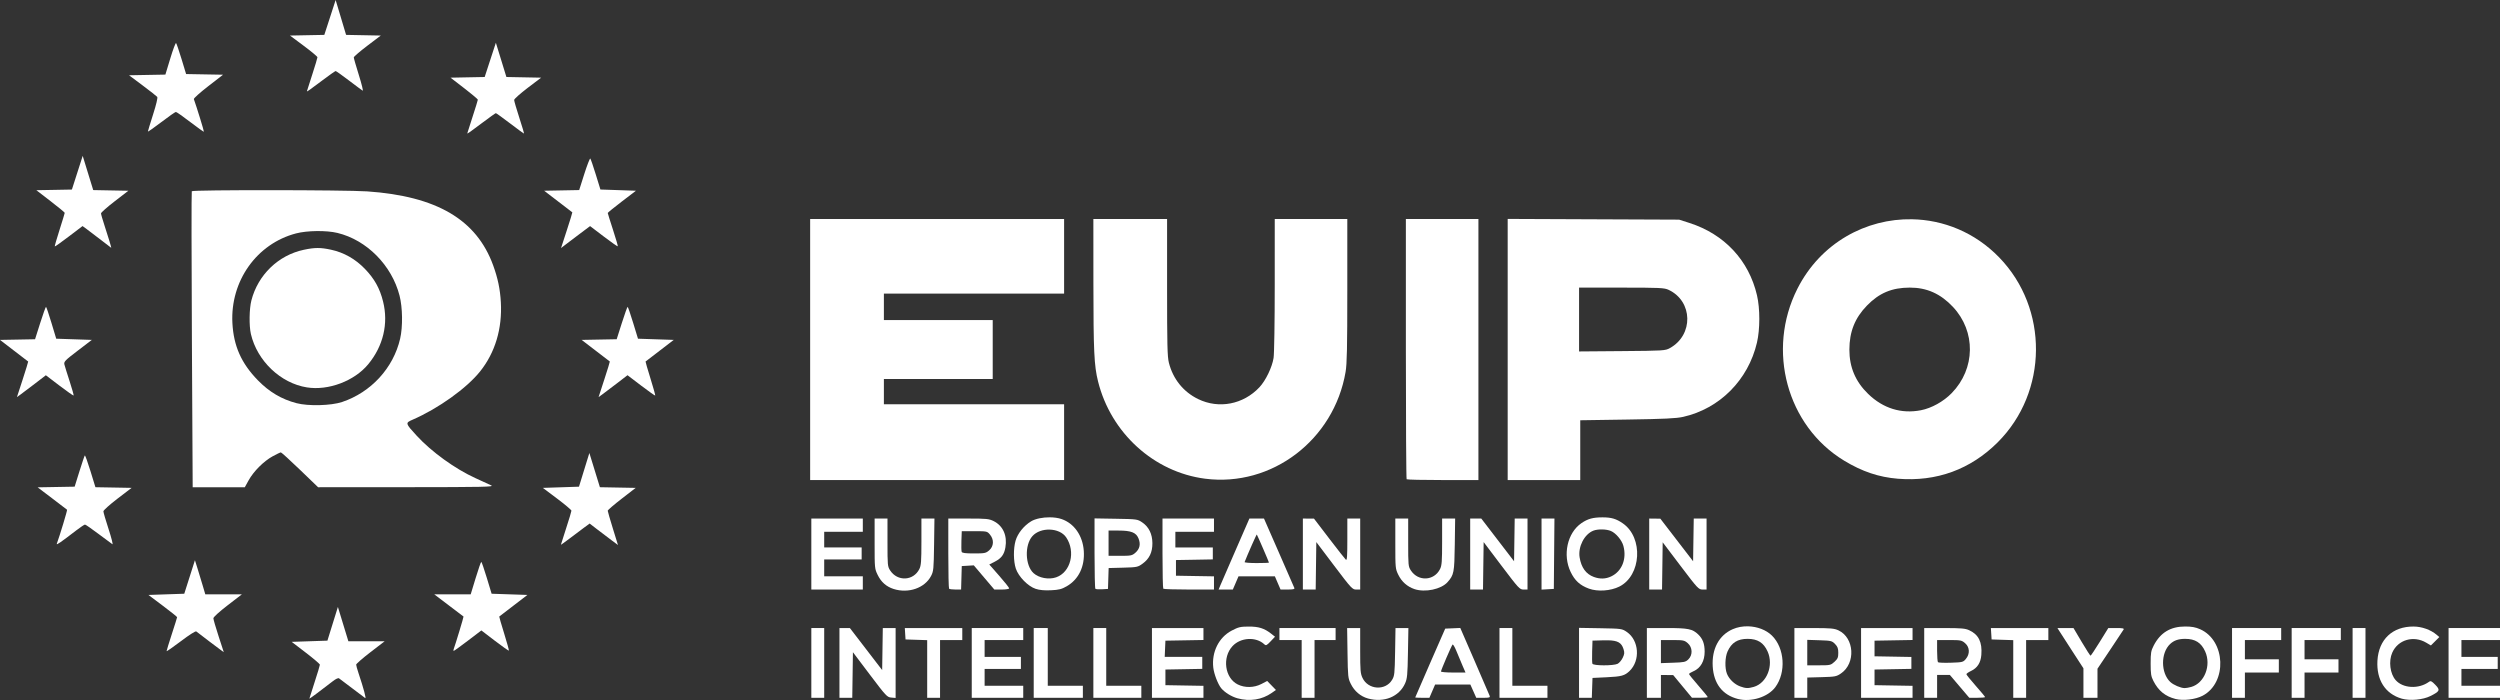 <?xml version="1.0" encoding="UTF-8"?> <svg xmlns="http://www.w3.org/2000/svg" width="150" height="42" viewBox="0 0 150 42" fill="none"><rect x="0" y="0" width="150" height="42" fill="#333333" stroke="none"/><g clip-path="url(#clip0_3567_29341)"><path d="M74.246 41.897C73.887 41.797 73.482 41.546 73.272 41.293C73.078 41.058 72.841 40.442 72.797 40.059C72.69 39.125 73.128 38.243 73.9 37.837C74.303 37.625 74.425 37.596 74.914 37.594C75.517 37.591 75.856 37.697 76.263 38.016L76.501 38.203L76.236 38.482C76.001 38.73 75.958 38.75 75.859 38.657C75.358 38.191 74.436 38.243 73.952 38.766C73.32 39.447 73.487 40.68 74.263 41.066C74.693 41.28 75.243 41.269 75.687 41.038L76.032 40.858L76.294 41.128L76.556 41.398L76.307 41.573C75.721 41.985 74.985 42.101 74.246 41.897Z" fill="white"></path><path d="M82.082 41.91C81.635 41.786 81.264 41.471 81.049 41.034C80.881 40.693 80.872 40.61 80.851 39.179L80.828 37.682H81.219H81.611V39.03C81.611 40.227 81.626 40.412 81.75 40.674C82.086 41.389 83.121 41.459 83.523 40.795C83.671 40.55 83.683 40.439 83.706 39.107L83.73 37.682H84.117H84.504L84.477 39.179C84.453 40.5 84.433 40.715 84.306 41.002C83.95 41.803 83.04 42.175 82.082 41.91Z" fill="white"></path><path d="M104.893 37.579C104.569 37.57 104.245 37.627 103.957 37.754C103.139 38.115 102.702 38.932 102.763 39.985C102.824 41.02 103.347 41.698 104.274 41.938C105.064 42.143 106.079 41.823 106.518 41.231C107.176 40.345 107.081 38.888 106.318 38.136C105.965 37.789 105.431 37.594 104.893 37.579ZM104.855 38.331C105.455 38.331 105.819 38.56 106.056 39.089C106.431 39.925 106.014 40.989 105.221 41.215C104.884 41.311 104.739 41.306 104.408 41.184C104.073 41.062 103.752 40.755 103.62 40.433C103.481 40.092 103.497 39.437 103.653 39.089C103.89 38.56 104.254 38.331 104.855 38.331Z" fill="white"></path><path d="M131.107 37.59C130.232 37.59 129.624 37.958 129.225 38.728C129.059 39.049 129.039 39.168 129.039 39.811C129.039 40.429 129.062 40.578 129.204 40.857C129.505 41.447 129.911 41.778 130.53 41.938C130.991 42.058 131.729 41.969 132.159 41.743C133.643 40.963 133.547 38.434 132.008 37.754C131.732 37.632 131.503 37.59 131.107 37.59ZM131.11 38.331C131.711 38.331 132.074 38.56 132.311 39.089C132.687 39.924 132.269 40.989 131.477 41.215C131.333 41.256 131.152 41.288 131.075 41.286C130.839 41.282 130.404 41.095 130.216 40.917C129.642 40.374 129.637 39.178 130.206 38.642C130.437 38.424 130.709 38.331 131.11 38.331Z" fill="white"></path><path d="M144.102 41.918C143.113 41.63 142.579 40.793 142.646 39.639C142.721 38.365 143.549 37.584 144.817 37.592C145.31 37.595 145.845 37.786 146.198 38.086L146.36 38.223L146.107 38.475L145.854 38.727L145.574 38.561C144.812 38.11 143.878 38.383 143.536 39.158C143.308 39.673 143.401 40.422 143.74 40.808C144.179 41.307 145.122 41.355 145.738 40.911C145.842 40.835 145.898 40.861 146.118 41.088C146.426 41.404 146.395 41.476 145.825 41.762C145.375 41.989 144.589 42.06 144.102 41.918Z" fill="white"></path><path d="M18.561 41.921C18.561 41.908 18.703 41.462 18.877 40.929C19.051 40.397 19.193 39.926 19.193 39.883C19.193 39.84 18.812 39.514 18.346 39.158L17.5 38.511L18.573 38.475L19.645 38.439L19.959 37.428L20.274 36.418L20.588 37.447L20.902 38.475H21.991H23.08L22.225 39.133C21.755 39.494 21.37 39.83 21.37 39.879C21.37 39.928 21.434 40.16 21.513 40.395C21.822 41.318 21.99 41.948 21.91 41.883C21.864 41.846 21.51 41.579 21.124 41.29C20.738 41.001 20.387 40.736 20.344 40.702C20.296 40.664 20.15 40.731 19.958 40.881C19.297 41.396 18.561 41.944 18.561 41.921Z" fill="white"></path><path d="M48.68 39.775V37.682H49.066H49.452V39.775V41.868H49.066H48.68V39.775Z" fill="white"></path><path d="M50.367 39.775V37.682H50.679H50.992L51.961 38.943L52.93 40.205L52.949 38.943L52.968 37.682H53.353H53.737V39.779V41.877L53.476 41.854C53.227 41.833 53.165 41.767 52.194 40.482L51.175 39.133L51.156 40.5L51.136 41.868H50.752H50.367V39.775Z" fill="white"></path><path d="M55.631 40.138V38.409L54.981 38.388L54.332 38.367L54.31 38.025L54.289 37.682H56.013H57.737V38.042V38.403H57.07H56.403V40.136V41.868H56.017H55.631L55.631 40.138Z" fill="white"></path><path d="M58.305 39.775V37.682H59.849H61.394V38.042V38.403H60.236H59.077V38.909V39.414H60.165H61.254V39.775V40.136H60.165H59.077V40.641V41.146H60.236H61.394V41.507V41.868H59.849H58.305V39.775Z" fill="white"></path><path d="M62.023 39.775V37.682H62.445H62.866V39.414V41.146H63.919H64.972V41.507V41.868H63.498H62.023V39.775Z" fill="white"></path><path d="M65.602 39.775V37.682H65.988H66.374V39.414V41.146H67.427H68.48V41.507V41.868H67.041H65.602V39.775Z" fill="white"></path><path d="M69.117 39.775V37.682H70.662H72.207V38.041V38.4L71.066 38.42L69.925 38.44L69.904 38.927L69.883 39.414H71.01H72.136V39.773V40.132L71.031 40.152L69.925 40.172V40.641V41.11L71.066 41.13L72.207 41.15V41.509V41.868H70.662H69.117L69.117 39.775Z" fill="white"></path><path d="M78.1 40.136V38.403H77.433H76.766V38.042V37.682H78.451H80.136V38.042V38.403H79.504H78.872V40.136V41.868H78.486H78.1V40.136Z" fill="white"></path><path d="M87.617 37.678L87.165 37.698L86.713 37.717L85.814 39.77C85.319 40.899 84.914 41.833 84.914 41.845C84.914 41.858 85.105 41.868 85.339 41.868H85.764L85.935 41.471L86.106 41.074H87.164H88.222L88.399 41.471L88.576 41.868H88.999C89.374 41.868 89.417 41.853 89.376 41.742C89.35 41.672 88.944 40.729 88.473 39.647L87.617 37.678ZM87.168 38.671C87.208 38.688 87.3 38.852 87.388 39.07C87.488 39.319 87.652 39.709 87.751 39.937L87.931 40.352H87.195C86.79 40.352 86.459 40.324 86.459 40.289C86.459 40.206 87.087 38.744 87.154 38.673C87.157 38.669 87.162 38.668 87.168 38.671Z" fill="white"></path><path d="M89.969 39.775V37.682H90.355H90.741V39.414V41.146H91.794H92.847V41.507V41.868H91.408H89.969V39.775Z" fill="white"></path><path d="M94.742 37.672V39.769V41.867H95.125H95.509L95.529 41.272L95.55 40.676L96.392 40.636C97.292 40.593 97.479 40.542 97.772 40.261C98.43 39.63 98.345 38.418 97.607 37.916C97.319 37.72 97.298 37.717 96.029 37.694L94.742 37.672ZM96.489 38.418C97.071 38.431 97.289 38.566 97.409 38.939C97.479 39.159 97.472 39.238 97.363 39.467C97.293 39.615 97.156 39.777 97.059 39.827C96.811 39.953 95.592 39.95 95.544 39.822C95.525 39.769 95.518 39.437 95.529 39.083L95.55 38.438L96.216 38.419C96.315 38.417 96.406 38.416 96.489 38.418Z" fill="white"></path><path d="M98.812 37.682V39.775V39.776V41.869H99.234H99.655V41.183V40.498L100.024 40.502L100.393 40.506L100.954 41.184L101.516 41.863L101.99 41.865C102.25 41.867 102.464 41.849 102.464 41.825C102.464 41.801 102.211 41.491 101.902 41.137C101.593 40.783 101.34 40.47 101.341 40.441C101.341 40.412 101.465 40.335 101.616 40.27C102.037 40.089 102.28 39.66 102.279 39.101C102.278 38.625 102.167 38.329 101.89 38.064C101.548 37.735 101.283 37.682 100.009 37.682L98.812 37.682ZM99.655 38.403H100.352C100.999 38.403 101.064 38.417 101.265 38.59C101.556 38.843 101.573 39.3 101.3 39.564C101.136 39.722 101.047 39.741 100.387 39.763L99.655 39.788V39.096V38.403Z" fill="white"></path><path d="M107.664 37.682V39.775V39.775V41.868H108.05H108.436V41.261V40.653L109.302 40.629C110.109 40.607 110.187 40.592 110.459 40.406C111.355 39.796 111.264 38.267 110.305 37.82C110.06 37.706 109.837 37.685 108.84 37.683L107.664 37.682ZM108.436 38.391L109.172 38.415C109.868 38.438 109.919 38.451 110.103 38.64C110.258 38.8 110.297 38.906 110.297 39.169C110.297 39.449 110.263 39.529 110.068 39.709C109.847 39.911 109.813 39.919 109.137 39.919H108.436V39.155V38.391Z" fill="white"></path><path d="M111.664 39.775V37.682H113.209H114.753V38.041V38.4L113.612 38.42L112.472 38.44V38.909V39.378L113.577 39.398L114.683 39.418V39.775V40.132L113.577 40.152L112.472 40.172V40.641V41.11L113.612 41.13L114.753 41.15V41.509V41.868H113.209H111.664V39.775Z" fill="white"></path><path d="M115.453 37.682V39.775V39.775V41.869H115.84H116.226V41.183V40.497H116.609H116.992L117.574 41.182L118.156 41.866L118.63 41.867C118.891 41.867 119.104 41.848 119.104 41.824C119.104 41.799 118.851 41.494 118.543 41.147C118.234 40.799 117.982 40.486 117.983 40.451C117.984 40.417 118.11 40.329 118.263 40.257C118.642 40.077 118.842 39.766 118.88 39.298C118.941 38.533 118.72 38.079 118.159 37.817C117.92 37.705 117.688 37.685 116.665 37.683L115.453 37.682ZM116.226 38.403H116.957C117.642 38.403 117.703 38.416 117.905 38.59C118.186 38.833 118.205 39.233 117.952 39.536C117.79 39.73 117.752 39.74 117.057 39.763C116.658 39.776 116.307 39.763 116.279 39.733C116.25 39.703 116.226 39.392 116.226 39.041V38.403Z" fill="white"></path><path d="M120.795 40.138V38.409L120.145 38.388L119.496 38.367L119.475 38.025L119.453 37.682H121.177H122.901V38.042V38.403H122.234H121.567V40.136V41.868H121.181H120.795L120.795 40.138Z" fill="white"></path><path d="M125.006 40.983V40.099L124.351 39.089C123.991 38.533 123.64 37.989 123.571 37.88L123.445 37.682L123.927 37.682L124.409 37.682L124.9 38.512C125.171 38.968 125.41 39.342 125.433 39.342C125.455 39.342 125.704 38.968 125.986 38.512L126.499 37.682H126.985C127.365 37.682 127.458 37.702 127.414 37.776C127.384 37.827 127.019 38.376 126.604 38.996L125.849 40.123V40.995V41.868H125.427H125.006V40.983Z" fill="white"></path><path d="M133.922 39.775V37.682H135.396H136.871V38.042V38.403H135.783H134.694V38.981V39.558H135.712H136.73V39.955V40.352H135.712H134.694V41.11V41.868H134.308H133.922V39.775Z" fill="white"></path><path d="M137.5 39.775V37.682H138.974H140.449V38.042V38.403H139.361H138.272V38.981V39.558H139.29H140.309V39.955V40.352H139.29H138.272V41.11V41.868H137.886H137.5V39.775Z" fill="white"></path><path d="M141.156 39.775V37.682H141.542H141.929V39.775V41.868H141.542H141.156V39.775Z" fill="white"></path><path d="M146.914 39.775V37.682H148.459H150.003V38.042V38.403H148.845H147.686V38.909V39.414H148.775H149.863V39.775V40.136H148.775H147.686V40.641V41.146H148.845H150.003V41.507V41.868H148.459H146.914V39.775Z" fill="white"></path><path d="M9.995 39.067C9.995 39.036 10.137 38.575 10.31 38.042C10.484 37.51 10.627 37.054 10.627 37.031C10.627 37.007 10.239 36.697 9.766 36.342L8.906 35.697L9.981 35.66L11.056 35.624L11.376 34.619L11.696 33.613L11.864 34.15C11.956 34.445 12.095 34.905 12.174 35.173L12.318 35.66H13.415H14.513L13.658 36.318C13.158 36.703 12.803 37.026 12.803 37.097C12.803 37.164 12.943 37.648 13.115 38.173L13.426 39.129L13.203 38.968C13.024 38.84 12.162 38.186 11.779 37.887C11.733 37.851 11.37 38.081 10.849 38.475C10.379 38.831 9.995 39.097 9.995 39.067Z" fill="white"></path><path d="M27.22 38.95C27.325 38.67 27.828 37.006 27.812 36.993C27.802 36.984 27.403 36.681 26.924 36.319L26.055 35.66H27.148H28.242L28.539 34.685C28.702 34.149 28.854 33.711 28.877 33.711C28.899 33.711 29.048 34.141 29.207 34.667L29.497 35.624L30.571 35.66L31.645 35.696L30.808 36.338C30.348 36.692 29.963 36.986 29.954 36.993C29.945 37 30.078 37.457 30.249 38.008C30.42 38.56 30.548 39.024 30.533 39.039C30.518 39.055 30.141 38.788 29.694 38.447L28.882 37.826L28.076 38.439C27.633 38.776 27.251 39.052 27.226 39.052C27.202 39.052 27.199 39.006 27.22 38.95Z" fill="white"></path><path d="M53.615 35.338C53.179 35.198 52.867 34.922 52.659 34.493C52.48 34.124 52.477 34.088 52.477 32.615V31.113H52.863H53.249V32.546C53.249 33.916 53.256 33.99 53.408 34.224C53.85 34.904 54.806 34.858 55.162 34.14C55.266 33.929 55.285 33.683 55.285 32.503L55.285 31.113H55.676H56.067L56.045 32.683C56.024 34.147 56.012 34.273 55.865 34.556C55.487 35.283 54.507 35.624 53.615 35.338Z" fill="white"></path><path d="M62.991 31.039C62.568 31.036 62.129 31.121 61.867 31.279C61.434 31.54 61.061 32.005 60.935 32.44C60.797 32.917 60.804 33.674 60.949 34.113C61.11 34.597 61.678 35.178 62.139 35.33C62.374 35.408 62.662 35.434 63.059 35.416C63.538 35.393 63.699 35.352 64.007 35.174C64.722 34.761 65.093 33.99 65.027 33.052C64.964 32.137 64.449 31.401 63.692 31.143C63.492 31.074 63.245 31.041 62.991 31.039ZM62.99 31.776C63.386 31.789 63.77 31.946 63.97 32.241C64.552 33.101 64.241 34.339 63.366 34.64C62.925 34.791 62.333 34.681 62.01 34.386C61.507 33.926 61.469 32.709 61.94 32.173C62.186 31.893 62.594 31.762 62.99 31.776Z" fill="white"></path><path d="M84.868 35.346C84.437 35.2 84.099 34.9 83.898 34.486C83.723 34.126 83.719 34.08 83.719 32.615V31.113H84.105H84.491V32.546C84.491 33.916 84.498 33.99 84.65 34.224C85.092 34.904 86.048 34.858 86.404 34.14C86.509 33.929 86.527 33.683 86.527 32.503V31.113H86.918H87.309L87.287 32.683C87.263 34.362 87.238 34.492 86.853 34.928C86.473 35.357 85.504 35.561 84.868 35.346Z" fill="white"></path><path d="M96.151 31.041C95.575 31.041 95.265 31.128 94.88 31.393C94.04 31.973 93.749 33.294 94.237 34.313C94.488 34.837 94.798 35.12 95.335 35.318C95.859 35.51 96.637 35.458 97.162 35.194C98.481 34.531 98.609 32.268 97.377 31.407C96.976 31.127 96.685 31.041 96.151 31.041ZM96.13 31.766C96.325 31.77 96.52 31.801 96.656 31.86C96.956 31.988 97.312 32.413 97.403 32.752C97.615 33.535 97.317 34.278 96.67 34.585C96.339 34.742 96 34.753 95.63 34.617C95.159 34.444 94.876 34.055 94.777 33.443C94.674 32.805 95.064 32.048 95.604 31.839C95.74 31.786 95.936 31.762 96.13 31.766Z" fill="white"></path><path d="M48.68 33.243V31.113H50.224H51.769V31.51V31.907H50.611H49.452V32.376V32.846H50.575H51.699V33.206V33.567H50.575H49.452V34.073V34.578H50.611H51.769V34.975V35.372H50.224H48.68V33.243Z" fill="white"></path><path d="M56.898 31.113V33.194C56.898 34.339 56.919 35.297 56.945 35.324C56.971 35.35 57.143 35.372 57.329 35.372H57.666L57.686 34.668L57.706 33.964L58.067 33.943L58.428 33.921L59.044 34.647L59.66 35.372H60.104C60.355 35.372 60.55 35.34 60.55 35.299C60.55 35.26 60.281 34.922 59.954 34.549L59.357 33.87L59.687 33.701C60.085 33.495 60.249 33.275 60.324 32.846C60.447 32.139 60.182 31.546 59.616 31.265C59.343 31.129 59.187 31.113 58.105 31.113H56.898ZM57.706 31.871H58.467C59.214 31.871 59.231 31.875 59.397 32.074C59.651 32.377 59.631 32.777 59.351 33.02C59.15 33.193 59.085 33.206 58.436 33.206C57.917 33.206 57.727 33.181 57.701 33.11C57.681 33.057 57.674 32.756 57.685 32.442L57.706 31.871Z" fill="white"></path><path d="M65.672 31.104V33.189C65.672 34.336 65.694 35.298 65.722 35.326C65.749 35.355 65.931 35.368 66.125 35.356L66.479 35.335L66.499 34.709L66.519 34.083L67.389 34.06C68.225 34.037 68.27 34.028 68.556 33.819C68.962 33.524 69.147 33.139 69.144 32.592C69.14 32.041 68.934 31.618 68.537 31.347C68.249 31.151 68.228 31.148 66.959 31.126L65.672 31.104ZM66.514 31.834H67.114C67.872 31.834 68.166 31.951 68.311 32.308C68.45 32.65 68.386 32.937 68.119 33.168C67.924 33.336 67.854 33.35 67.211 33.35H66.514V32.592V31.834Z" fill="white"></path><path d="M69.797 35.324C69.771 35.297 69.75 34.339 69.75 33.194V31.113H71.295H72.839V31.51V31.907H71.681H70.522V32.376V32.846H71.646H72.769V33.205V33.564L71.663 33.584L70.558 33.603V34.073V34.542L71.698 34.562L72.839 34.581V34.977V35.372H71.341C70.518 35.372 69.823 35.35 69.797 35.324Z" fill="white"></path><path d="M74.964 31.113L74.138 33.008C73.683 34.05 73.267 35.008 73.214 35.137L73.117 35.372H73.544H73.97L74.141 34.975L74.311 34.578H75.401H76.491L76.662 34.975L76.833 35.372H77.266C77.584 35.372 77.689 35.348 77.662 35.281C77.643 35.232 77.224 34.274 76.733 33.152L75.839 31.113H75.402H74.964ZM75.408 32.07C75.437 32.1 76.138 33.719 76.138 33.756C76.138 33.771 75.804 33.784 75.395 33.784C74.987 33.784 74.663 33.757 74.676 33.724C74.865 33.242 75.391 32.053 75.408 32.07Z" fill="white"></path><path d="M78.172 33.243V31.113L78.505 31.115L78.839 31.117L79.752 32.312C80.254 32.969 80.704 33.541 80.752 33.583C80.822 33.642 80.84 33.396 80.84 32.386V31.114H81.226H81.612V33.243V35.373H81.372C81.142 35.373 81.082 35.307 80.055 33.949L78.979 32.524L78.96 33.949L78.941 35.373H78.557H78.172L78.172 33.243Z" fill="white"></path><path d="M88.211 33.243V31.113L88.544 31.114L88.878 31.114L89.861 32.395L90.844 33.676L90.863 32.395L90.882 31.113H91.267H91.651V33.243V35.372H91.411C91.181 35.372 91.121 35.306 90.094 33.948L89.019 32.524L88.999 33.948L88.98 35.372H88.596H88.211L88.211 33.243Z" fill="white"></path><path d="M92.492 33.244V31.111H92.879H93.267L93.248 33.223L93.23 35.334L92.861 35.356L92.492 35.377L92.492 33.244Z" fill="white"></path><path d="M98.953 33.243V31.113L99.287 31.117L99.62 31.12L100.603 32.398L101.586 33.676L101.605 32.395L101.625 31.114H102.009H102.394V33.243V35.372H102.151C101.918 35.372 101.861 35.311 100.834 33.955L99.761 32.537L99.742 33.955L99.722 35.372H99.338H98.953L98.953 33.243Z" fill="white"></path><path d="M3.407 32.627C3.595 32.114 4.05 30.607 4.024 30.584C4.007 30.567 3.602 30.258 3.125 29.897L2.258 29.24L3.368 29.22L4.479 29.2L4.765 28.283C4.922 27.779 5.068 27.349 5.089 27.327C5.11 27.305 5.262 27.725 5.426 28.26L5.725 29.233L6.811 29.252L7.897 29.272L7.05 29.919C6.585 30.275 6.204 30.617 6.204 30.68C6.204 30.743 6.344 31.224 6.516 31.749C6.687 32.274 6.79 32.681 6.744 32.653C6.698 32.625 6.324 32.348 5.914 32.038C5.503 31.728 5.136 31.474 5.099 31.474C5.062 31.474 4.829 31.629 4.582 31.819C3.635 32.547 3.37 32.73 3.407 32.627Z" fill="white"></path><path d="M33.654 32.683C33.654 32.67 33.796 32.223 33.97 31.691C34.144 31.158 34.286 30.686 34.286 30.642C34.286 30.598 33.9 30.271 33.428 29.917L32.57 29.273L33.654 29.237L34.739 29.201L35.05 28.19L35.362 27.18L35.678 28.206L35.994 29.233L37.068 29.253L38.141 29.273L37.302 29.922C36.84 30.279 36.463 30.604 36.463 30.644C36.464 30.684 36.602 31.163 36.771 31.709L37.078 32.701L36.718 32.433C36.52 32.286 36.137 31.996 35.868 31.789L35.378 31.412L35.025 31.672C34.831 31.816 34.443 32.107 34.163 32.32C33.883 32.533 33.654 32.696 33.654 32.683Z" fill="white"></path><path d="M16.293 11.41C13.834 11.408 11.534 11.429 11.507 11.474C11.485 11.51 11.488 15.522 11.514 20.388L11.561 29.237H13.124H14.687L14.916 28.822C15.216 28.278 15.824 27.671 16.359 27.378C16.595 27.249 16.817 27.143 16.852 27.143C16.887 27.143 17.404 27.614 18.001 28.189L19.086 29.234L24.387 29.231C29.006 29.228 29.661 29.214 29.477 29.125C29.361 29.07 28.935 28.873 28.529 28.689C27.316 28.139 25.89 27.11 25.005 26.146C24.312 25.391 24.309 25.377 24.754 25.183C26.306 24.508 28.003 23.293 28.812 22.278C29.711 21.149 30.14 19.714 30.051 18.135C30.007 17.348 29.87 16.692 29.589 15.919C28.59 13.175 26.201 11.771 22.035 11.483C21.371 11.438 18.753 11.412 16.293 11.41ZM19.005 13.864C19.46 13.859 19.914 13.895 20.244 13.975C22.003 14.399 23.506 15.917 23.973 17.738C24.158 18.457 24.173 19.607 24.008 20.323C23.602 22.08 22.264 23.538 20.525 24.12C19.863 24.341 18.504 24.377 17.794 24.191C16.897 23.957 16.15 23.515 15.469 22.814C14.475 21.792 14.017 20.76 13.944 19.381C13.813 16.863 15.401 14.625 17.76 14.005C18.093 13.917 18.55 13.87 19.005 13.864Z" fill="white"></path><path d="M18.416 23.244C16.836 22.994 15.43 21.654 15.054 20.041C14.94 19.551 14.954 18.53 15.082 18.031C15.475 16.495 16.698 15.312 18.228 14.987C18.89 14.847 19.228 14.846 19.859 14.982C20.633 15.149 21.318 15.536 21.892 16.13C22.466 16.724 22.789 17.302 22.985 18.093C23.314 19.415 22.996 20.761 22.095 21.853C21.265 22.859 19.706 23.449 18.416 23.244Z" fill="white"></path><path d="M48.609 20.972V13.141H56.227H63.846V15.378V17.616H58.439H53.033V18.41V19.204H56.298H59.563V20.972V22.74H56.298H53.033V23.498V24.256H58.439H63.846V26.53V28.803H56.227H48.609V20.972Z" fill="white"></path><path d="M72.307 28.722C69.236 28.328 66.651 25.978 65.882 22.882C65.647 21.939 65.607 21.069 65.604 16.984L65.602 13.141H67.813H70.025V17.24C70.025 20.689 70.042 21.406 70.133 21.764C70.38 22.74 71 23.511 71.886 23.943C73.129 24.55 74.599 24.267 75.566 23.236C75.941 22.836 76.327 22.037 76.415 21.477C76.454 21.234 76.484 19.312 76.484 17.092L76.485 13.141H78.661H80.838V17.426C80.838 20.87 80.818 21.83 80.735 22.316C80.039 26.398 76.306 29.236 72.307 28.722Z" fill="white"></path><path d="M84.398 28.755C84.373 28.729 84.352 25.205 84.352 20.924V13.141H86.528H88.705V20.972V28.803H86.575C85.404 28.803 84.424 28.782 84.398 28.755Z" fill="white"></path><path d="M90.461 13.135V20.969L90.461 20.97V28.804H92.638H94.815V27.01V25.216L97.641 25.173C99.869 25.139 100.577 25.105 100.989 25.012C103.182 24.519 104.895 22.795 105.418 20.555C105.605 19.751 105.606 18.516 105.419 17.716C104.93 15.619 103.464 14.05 101.366 13.377L100.747 13.179L95.604 13.157L90.461 13.135ZM94.744 17.255L97.289 17.257C99.601 17.258 99.86 17.27 100.115 17.39C101.579 18.076 101.622 20.099 100.189 20.888C99.915 21.039 99.816 21.045 97.325 21.066L94.744 21.087V19.171V17.255Z" fill="white"></path><path d="M114.718 13.156C111.971 13.105 109.238 14.564 107.842 17.328C105.98 21.015 107.215 25.556 110.646 27.638C111.727 28.294 112.73 28.631 113.876 28.724C116.194 28.911 118.229 28.168 119.862 26.54C122.888 23.521 122.929 18.513 119.952 15.445C118.483 13.931 116.597 13.19 114.718 13.156ZM114.584 17.256C115.605 17.253 116.432 17.622 117.175 18.412C118.561 19.889 118.531 22.119 117.103 23.586C116.611 24.092 115.894 24.491 115.253 24.615C114.078 24.843 112.985 24.504 112.088 23.634C111.328 22.897 110.961 22.031 110.963 20.976C110.965 19.903 111.293 19.08 112.016 18.336C112.75 17.58 113.514 17.259 114.584 17.256Z" fill="white"></path><path d="M1.362 22.765C1.552 22.181 1.7 21.698 1.691 21.692C1.682 21.685 1.298 21.39 0.837 21.037L0 20.394L1.051 20.375L2.103 20.355L2.412 19.382C2.582 18.847 2.739 18.41 2.76 18.41C2.781 18.411 2.927 18.841 3.085 19.366L3.373 20.322L4.441 20.358L5.509 20.394L4.664 21.04C3.892 21.63 3.824 21.701 3.864 21.87C3.889 21.971 4.03 22.425 4.178 22.879C4.325 23.333 4.434 23.717 4.418 23.733C4.402 23.749 4.021 23.482 3.57 23.139L2.751 22.515L2.107 23.01C1.753 23.282 1.363 23.576 1.24 23.665L1.016 23.826L1.362 22.765Z" fill="white"></path><path d="M36.26 22.765C36.451 22.181 36.599 21.698 36.59 21.691C36.58 21.684 36.196 21.39 35.736 21.036L34.898 20.394L35.95 20.374L37.001 20.354L37.31 19.382C37.481 18.847 37.637 18.41 37.658 18.41C37.679 18.411 37.827 18.841 37.987 19.366L38.279 20.322L39.351 20.358L40.424 20.394L39.587 21.036C39.126 21.39 38.742 21.684 38.733 21.691C38.723 21.698 38.856 22.155 39.027 22.706C39.199 23.258 39.328 23.721 39.314 23.735C39.301 23.749 38.921 23.479 38.47 23.137L37.651 22.513L37.007 23.008C36.652 23.281 36.261 23.576 36.138 23.665L35.915 23.826L36.26 22.765Z" fill="white"></path><path d="M6.061 14.4C5.733 14.146 5.349 13.854 5.208 13.751L4.952 13.564L4.131 14.188C3.68 14.532 3.3 14.801 3.286 14.787C3.273 14.773 3.402 14.324 3.573 13.789C3.744 13.254 3.884 12.795 3.884 12.77C3.884 12.745 3.501 12.429 3.032 12.068L2.18 11.412L3.247 11.393L4.314 11.373L4.638 10.362L4.962 9.352L5.277 10.378L5.593 11.405L6.647 11.425L7.701 11.445L6.881 12.078C6.43 12.425 6.061 12.752 6.061 12.804C6.061 12.855 6.157 13.188 6.274 13.543C6.5 14.228 6.695 14.877 6.672 14.868C6.664 14.864 6.39 14.654 6.061 14.4Z" fill="white"></path><path d="M34.009 13.819C34.2 13.233 34.349 12.748 34.34 12.741C34.33 12.734 33.946 12.439 33.486 12.086L32.648 11.444L33.7 11.424L34.751 11.404L35.06 10.432C35.231 9.897 35.392 9.484 35.419 9.513C35.446 9.543 35.594 9.973 35.747 10.469L36.025 11.371L37.091 11.407L38.157 11.444L37.311 12.09C36.845 12.446 36.464 12.756 36.464 12.779C36.464 12.802 36.606 13.256 36.779 13.787C36.953 14.318 37.082 14.766 37.067 14.781C37.052 14.797 36.672 14.53 36.222 14.188L35.405 13.566L34.758 14.051C34.403 14.318 34.011 14.615 33.887 14.71L33.662 14.884L34.009 13.819Z" fill="white"></path><path d="M28.038 7.998C28.038 7.985 28.181 7.538 28.355 7.005C28.528 6.473 28.671 6.012 28.671 5.981C28.671 5.95 28.302 5.64 27.851 5.292L27.031 4.66L28.056 4.64L29.081 4.62L29.416 3.593L29.752 2.566L30.068 3.593L30.384 4.62L31.426 4.64L32.469 4.66L31.66 5.273C31.216 5.611 30.851 5.937 30.849 5.998C30.848 6.059 30.987 6.538 31.158 7.063C31.329 7.587 31.456 8.016 31.439 8.016C31.423 8.016 31.047 7.74 30.603 7.402C30.16 7.065 29.776 6.789 29.752 6.789C29.727 6.789 29.373 7.041 28.965 7.348C28.191 7.932 28.038 8.039 28.038 7.998Z" fill="white"></path><path d="M8.874 7.89C8.875 7.86 9.015 7.398 9.186 6.863C9.377 6.264 9.472 5.861 9.434 5.813C9.399 5.77 9.004 5.461 8.557 5.125L7.742 4.516L8.833 4.496L9.923 4.476L10.219 3.502C10.381 2.966 10.537 2.553 10.565 2.584C10.594 2.614 10.74 3.045 10.892 3.541L11.166 4.443L12.275 4.463L13.384 4.483L12.493 5.173C12.002 5.552 11.615 5.9 11.631 5.947C11.81 6.448 12.253 7.887 12.233 7.905C12.22 7.918 11.853 7.656 11.418 7.323C10.984 6.99 10.594 6.717 10.553 6.717C10.511 6.717 10.117 6.993 9.676 7.33C9.234 7.667 8.874 7.919 8.874 7.89Z" fill="white"></path><path d="M18.416 5.472C18.416 5.459 18.559 5.011 18.733 4.479C18.906 3.946 19.048 3.477 19.047 3.435C19.046 3.394 18.674 3.084 18.221 2.746L17.398 2.133L18.429 2.113L19.459 2.093L19.799 1.047L20.138 0L20.452 1.047L20.765 2.093L21.806 2.113L22.847 2.133L22.038 2.746C21.594 3.084 21.229 3.398 21.227 3.444C21.226 3.49 21.363 3.968 21.532 4.507C21.701 5.046 21.804 5.466 21.761 5.441C21.717 5.416 21.346 5.14 20.936 4.829C20.527 4.517 20.168 4.262 20.139 4.262C20.109 4.262 19.749 4.516 19.339 4.825C18.551 5.419 18.416 5.513 18.416 5.472Z" fill="white"></path></g><defs><clipPath id="clip0_3567_29341"><rect width="150" height="42" fill="white"></rect></clipPath></defs></svg> 